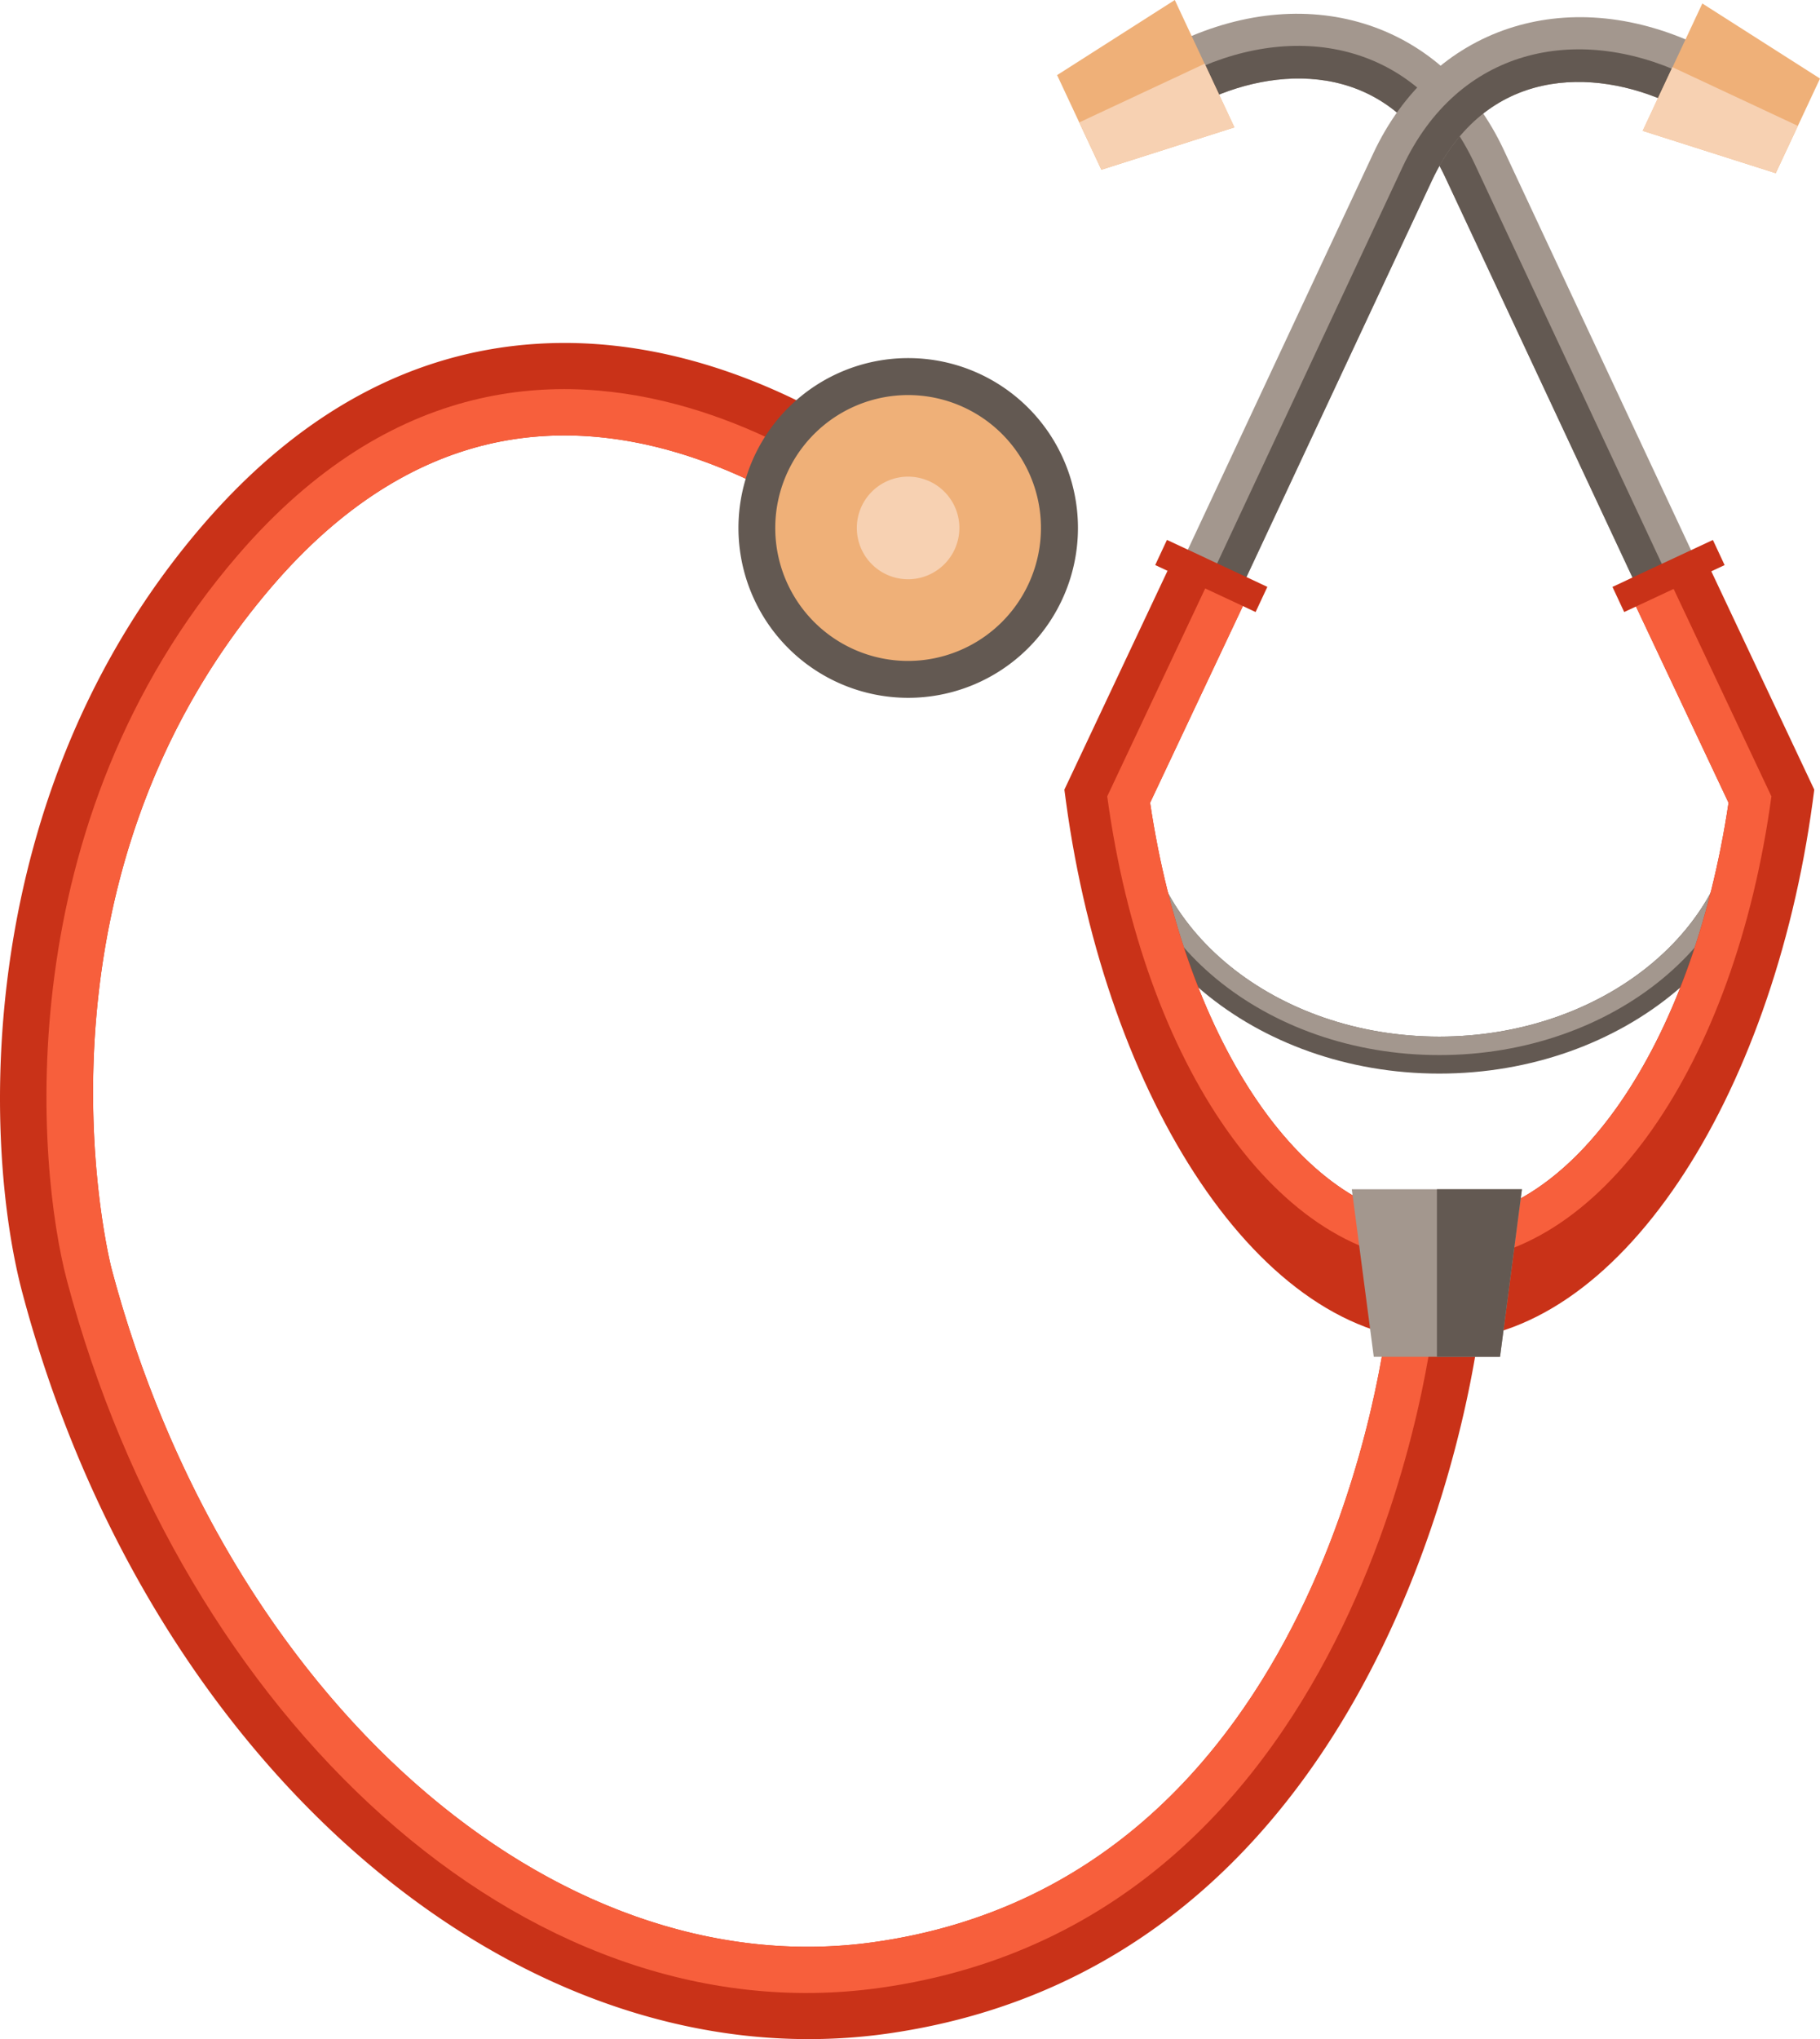 <svg xmlns="http://www.w3.org/2000/svg" width="73.978" height="82.83" viewBox="0 0 73.978 82.83"><g id="Gruppe_315" data-name="Gruppe 315" transform="translate(-140.153 -333.58)"><path id="Pfad_368" data-name="Pfad 368" d="M173.008,416.41c-13.823,0-27.19-12.436-31.947-30.32-1.593-5.992-2.111-20.223,7.339-31.185,3.942-4.571,8.517-7.048,13.6-7.36,8.9-.552,16.008,5.8,16.306,6.07l-2.521,2.782c-.059-.054-6.261-5.571-13.58-5.1-4.023.255-7.711,2.295-10.96,6.063-10.53,12.215-6.6,27.614-6.554,27.768,4.632,17.415,17.935,29.172,30.967,27.346,18.367-2.574,20.826-24.614,20.922-25.551l3.735.375c-.025.259-2.833,25.908-24.135,28.895A22.869,22.869,0,0,1,173.008,416.41Z" fill="#c93218"/><path id="Pfad_369" data-name="Pfad 369" d="M198.447,387.108h0l-1.868-.187c-.1.937-2.555,22.977-20.922,25.551-13.032,1.826-26.335-9.931-30.967-27.346-.041-.154-3.976-15.553,6.554-27.768,3.249-3.768,6.937-5.808,10.96-6.063,7.319-.468,13.521,5.049,13.58,5.1l1.261-1.391s-14.736-13.359-27.223,1.126c-9.387,10.889-8.181,24.829-6.946,29.474,4.693,17.648,18.511,30.761,33.042,28.725C196.005,411.515,198.447,387.108,198.447,387.108Z" fill="#f75f3c"/><g id="Gruppe_293" data-name="Gruppe 293"><path id="Pfad_370" data-name="Pfad 370" d="M207.619,359.411,210,358.3l-8.721-18.626c-2.392-5.113-7.816-6.928-13.189-4.412l1.113,2.38c3.113-1.456,7.519-1.507,9.7,3.146Z" fill="#a3978e"/><path id="Pfad_371" data-name="Pfad 371" d="M200.091,340.229l8.719,18.624-1.191.558L198.9,340.786c-2.179-4.653-6.585-4.6-9.7-3.146l-.556-1.191C193.012,334.407,197.821,335.381,200.091,340.229Z" fill="#635952"/><path id="Pfad_372" data-name="Pfad 372" d="M184.921,340.475l-1.8-3.844,4.784-3.051,2.422,5.174Z" fill="#efb078"/><path id="Pfad_373" data-name="Pfad 373" d="M184.021,338.553l5.1-2.385,1.21,2.586-5.407,1.721Z" fill="#f7d1b2" style="mix-blend-mode: multiply;isolation: isolate"/></g><g id="Gruppe_294" data-name="Gruppe 294"><path id="Pfad_374" data-name="Pfad 374" d="M189.633,359.553l-2.382-1.115,8.721-18.625c2.393-5.114,7.818-6.928,13.19-4.413l-1.114,2.381c-3.113-1.457-7.518-1.507-9.7,3.147Z" fill="#a3978e"/><path id="Pfad_375" data-name="Pfad 375" d="M197.161,340.369l-8.719,18.626,1.191.558,8.719-18.625c2.178-4.654,6.583-4.6,9.7-3.147l.557-1.191C204.241,334.548,199.432,335.522,197.161,340.369Z" fill="#635952"/><path id="Pfad_376" data-name="Pfad 376" d="M212.332,340.615l1.8-3.844-4.784-3.05-2.422,5.174Z" fill="#efb078"/><path id="Pfad_377" data-name="Pfad 377" d="M213.231,338.693l-5.1-2.385-1.211,2.587,5.407,1.72Z" fill="#f7d1b2" style="mix-blend-mode: multiply;isolation: isolate"/></g><path id="Pfad_378" data-name="Pfad 378" d="M198.656,377.19c-7.478,0-13.563-5.075-13.563-11.312h1.5c0,5.409,5.412,9.81,12.061,9.81s12.064-4.4,12.064-9.81h1.5C212.222,372.115,206.137,377.19,198.656,377.19Z" fill="#635952"/><path id="Pfad_379" data-name="Pfad 379" d="M198.656,376.438c7.078,0,12.815-4.727,12.815-10.56h-.751c0,5.409-5.411,9.81-12.064,9.81s-12.061-4.4-12.061-9.81h-.75C185.845,371.711,191.581,376.438,198.656,376.438Z" fill="#a3978e"/><path id="Pfad_380" data-name="Pfad 380" d="M198.656,388.047c-7.3,0-13.541-9.887-15.172-21.891l-.067-.5,4.45-9.435,3.057,1.441-4.023,8.525c1.468,9.867,6.368,16.975,11.755,16.975s10.289-7.108,11.757-16.975l-4.023-8.525,3.056-1.441,4.452,9.435-.066.5C212.2,378.16,205.959,388.047,198.656,388.047Z" fill="#c93218"/><path id="Pfad_381" data-name="Pfad 381" d="M198.656,384.855c6.543,0,12.025-8.066,13.5-18.926l-4.237-8.984-1.528.721,4.023,8.525c-1.468,9.867-6.368,16.975-11.757,16.975s-10.287-7.108-11.755-16.975l4.023-8.525-1.53-.721-4.236,8.984C186.634,376.789,192.116,384.855,198.656,384.855Z" fill="#f75f3c"/><rect id="Rechteck_44" data-name="Rechteck 44" width="1.128" height="4.505" transform="translate(187.109 356.533) rotate(-64.94)" fill="#c93218"/><rect id="Rechteck_45" data-name="Rechteck 45" width="4.506" height="1.127" transform="matrix(0.906, -0.423, 0.423, 0.906, 205.695, 357.42)" fill="#c93218"/><g id="Gruppe_295" data-name="Gruppe 295"><path id="Pfad_382" data-name="Pfad 382" d="M195.993,388.694h5.133l.889-6.806H195.1Z" fill="#a3978e"/><path id="Pfad_383" data-name="Pfad 383" d="M198.56,388.694h2.566l.889-6.806H198.56Z" fill="#635952"/></g><path id="Pfad_384" data-name="Pfad 384" d="M183.969,355.026a6.9,6.9,0,1,1-6.9-6.9A6.9,6.9,0,0,1,183.969,355.026Z" fill="#635952"/><path id="Pfad_385" data-name="Pfad 385" d="M177.065,360.428a5.4,5.4,0,1,1,5.4-5.4A5.409,5.409,0,0,1,177.065,360.428Z" fill="#efb078"/><path id="Pfad_386" data-name="Pfad 386" d="M177.064,357.11a2.084,2.084,0,1,1,2.085-2.084A2.087,2.087,0,0,1,177.064,357.11Z" fill="#f7d1b2" style="mix-blend-mode: multiply;isolation: isolate"/></g></svg>